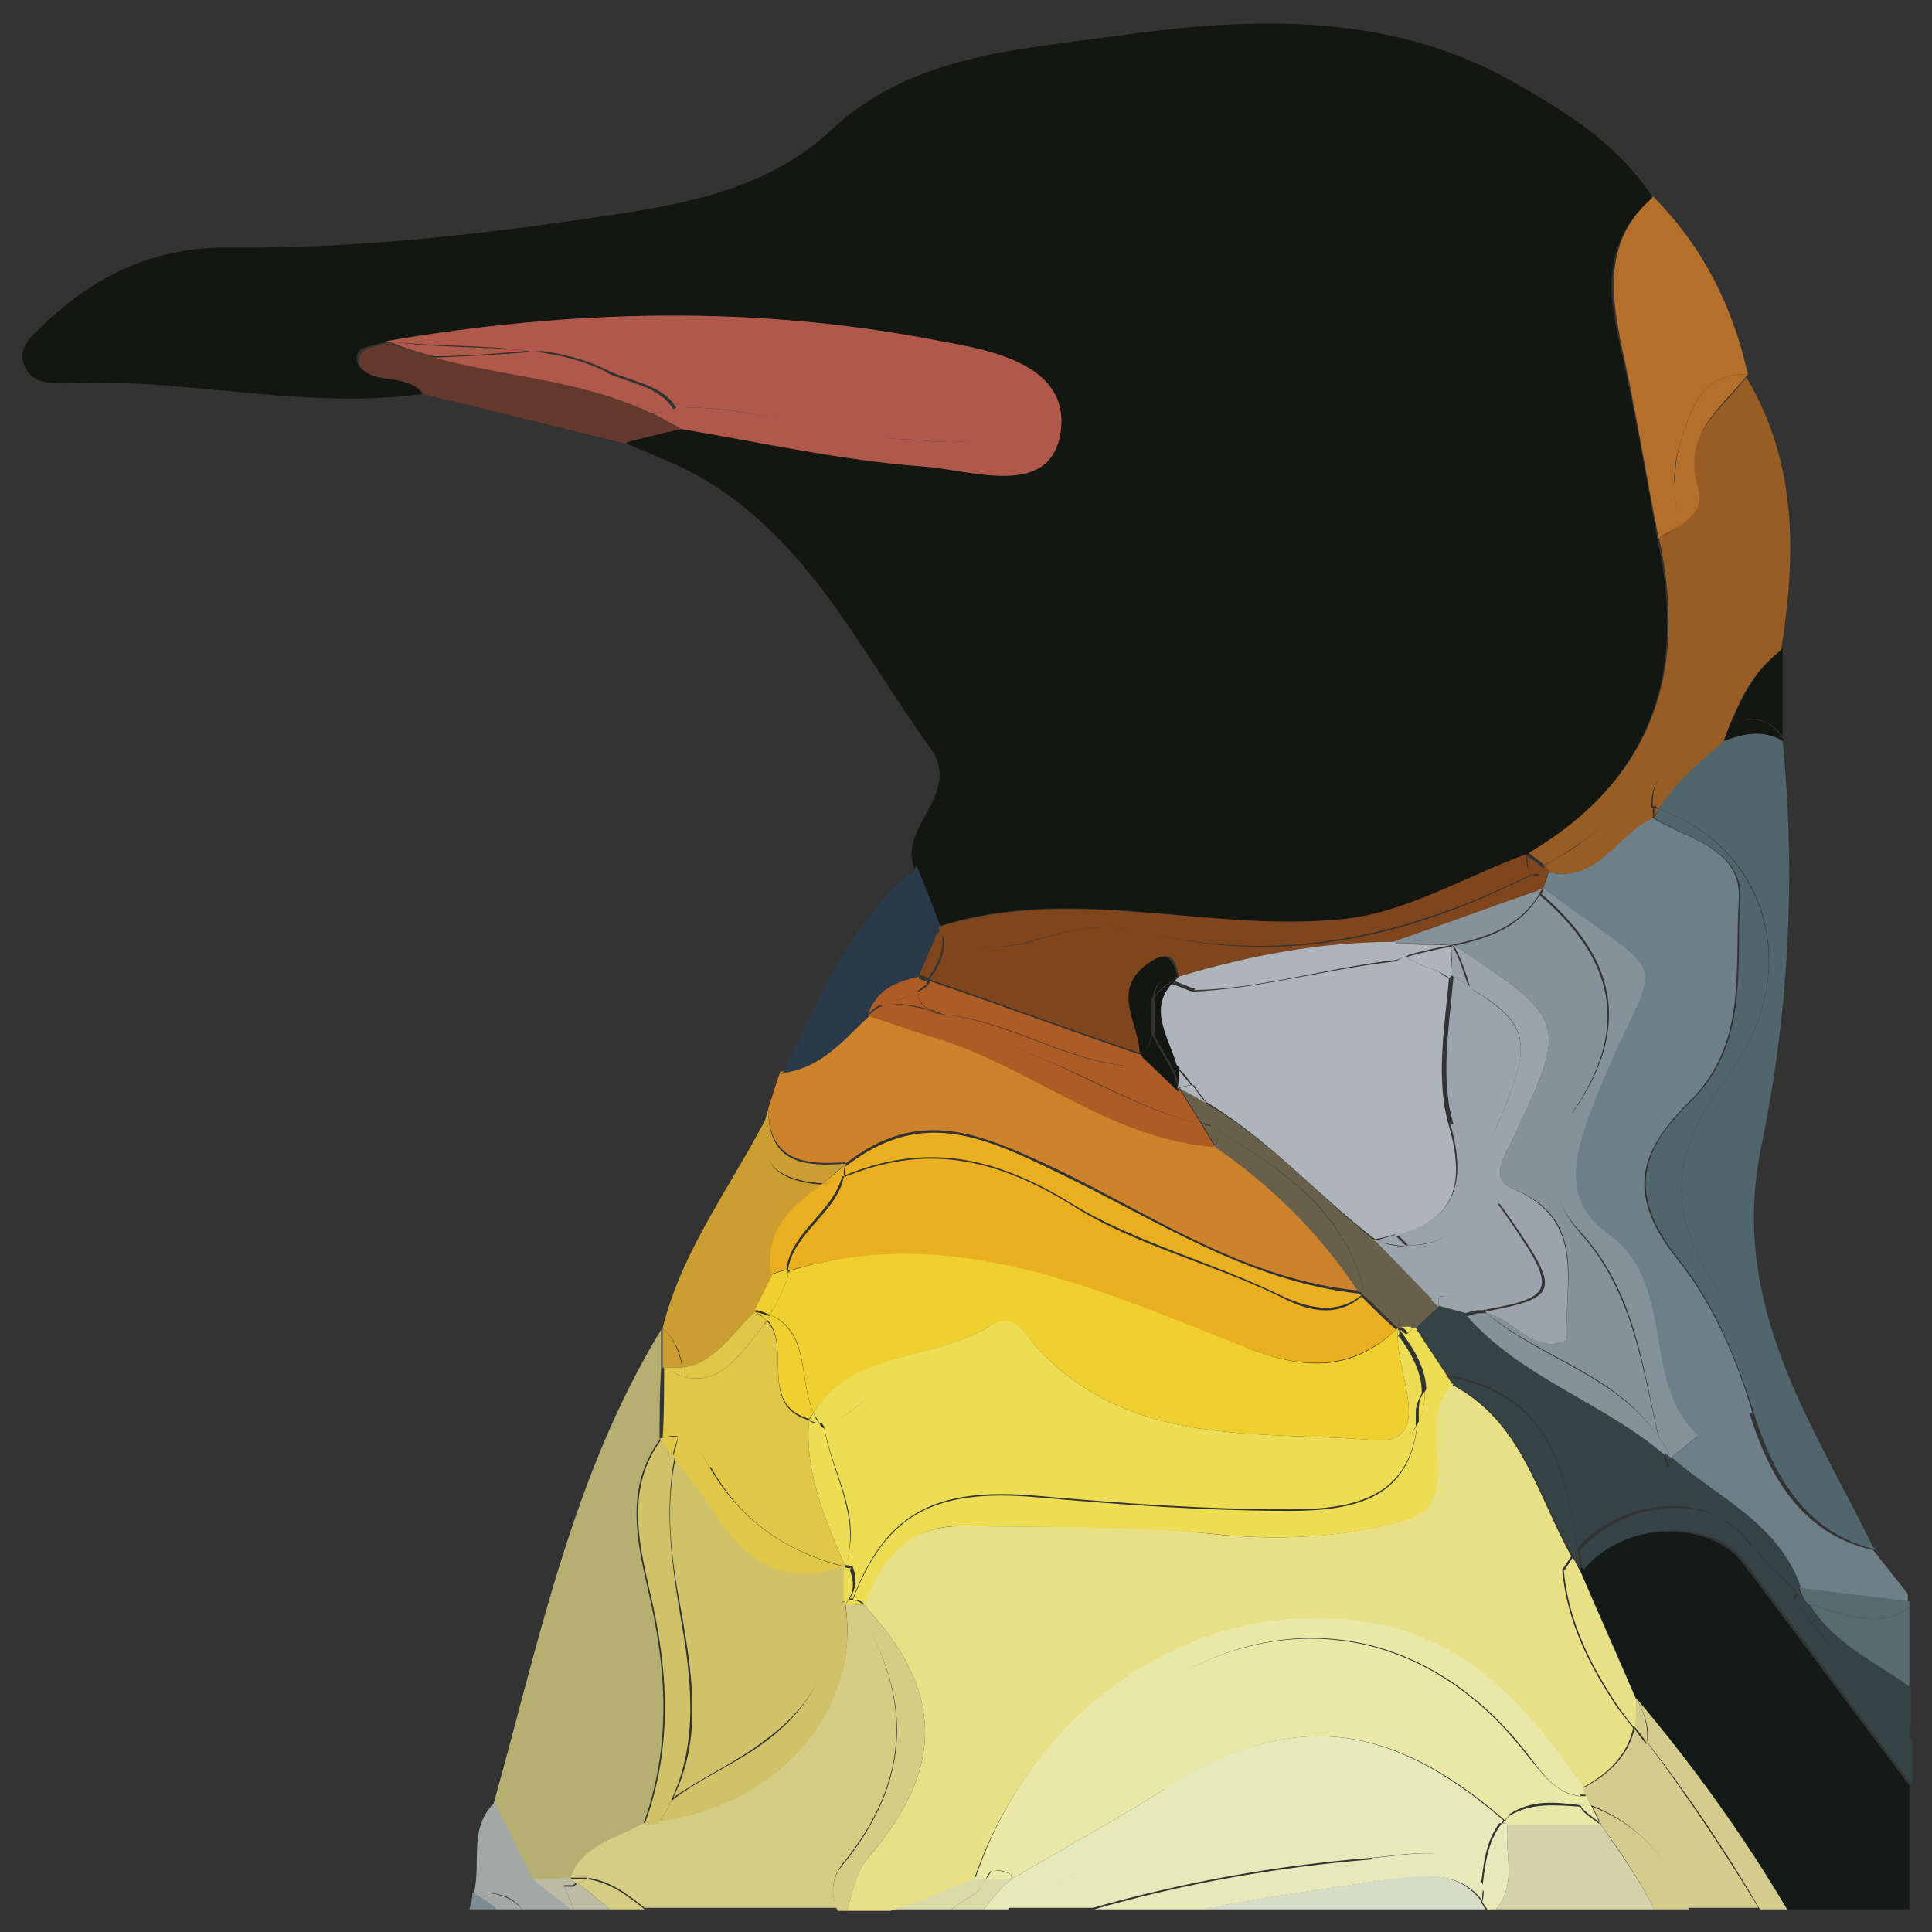 <?xml version="1.0" encoding="UTF-8"?>
<svg id="Laag_1" data-name="Laag 1" xmlns="http://www.w3.org/2000/svg" version="1.1" viewBox="0 0 128 128">
  <rect x="0" y="0" width="128" height="128" fill="#333333" stroke="none"/>
  <defs>
    <style>
      .cls-1 {
        fill: #d5cd83;
      }

      .cls-1, .cls-2, .cls-3, .cls-4, .cls-5, .cls-6, .cls-7, .cls-8, .cls-9, .cls-10, .cls-11, .cls-12, .cls-13, .cls-14, .cls-15, .cls-16, .cls-17, .cls-18, .cls-19, .cls-20, .cls-21, .cls-22, .cls-23, .cls-24, .cls-25, .cls-26, .cls-27, .cls-28, .cls-29, .cls-30, .cls-31, .cls-32, .cls-33, .cls-34, .cls-35, .cls-36, .cls-37 {
        stroke-width: 0px;
      }

      .cls-2 {
        fill: #e8e087;
      }

      .cls-3 {
        fill: #6f7f87;
      }

      .cls-4 {
        fill: #d4d2aa;
      }

      .cls-5 {
        fill: #293a4a;
      }

      .cls-6 {
        fill: #adb4bb;
      }

      .cls-7 {
        fill: #bbbca3;
      }

      .cls-8 {
        fill: #e9af21;
      }

      .cls-9 {
        fill: #576b71;
      }

      .cls-10 {
        fill: #e6e9ba;
      }

      .cls-11 {
        fill: #7f451d;
      }

      .cls-12 {
        fill: #985d25;
      }

      .cls-13 {
        fill: #d0c268;
      }

      .cls-14 {
        fill: #d4cc8c;
      }

      .cls-15 {
        fill: #d9daaa;
      }

      .cls-16 {
        fill: #e0c747;
      }

      .cls-17 {
        fill: #efd02e;
      }

      .cls-18 {
        fill: #eddd55;
      }

      .cls-19 {
        fill: #b5af71;
      }

      .cls-20 {
        fill: #51656d;
      }

      .cls-21 {
        fill: #9ba4ad;
      }

      .cls-22 {
        fill: #141a17;
      }

      .cls-23 {
        fill: #354345;
      }

      .cls-24 {
        fill: #cd822c;
      }

      .cls-25 {
        fill: #b46f2a;
      }

      .cls-26 {
        fill: #69604b;
      }

      .cls-27 {
        fill: #141611;
      }

      .cls-28 {
        fill: #ae5c26;
      }

      .cls-29 {
        fill: #cb9e31;
      }

      .cls-30 {
        fill: #a1a8a5;
      }

      .cls-31 {
        fill: #b0594b;
      }

      .cls-32 {
        fill: #7d8c93;
      }

      .cls-33 {
        fill: #fff;
      }

      .cls-34 {
        fill: #86929a;
      }

      .cls-35 {
        fill: #d6dcc8;
      }

      .cls-36 {
        fill: #eae8a7;
      }

      .cls-37 {
        fill: #63392d;
      }
    </style>
  </defs>
  <path class="cls-33" d="M92.7,88s0,0,0,0c0,0,0,0,0,0,0,0,0,0,0,0Z"/>
  <polygon class="cls-33" points="67 124.5 67 124.5 67 124.5 67 124.5"/>
  <path class="cls-33" d="M56,103.8s0,0,0,0c0,0,0,0,0,0,0,0,0,0,0,0,0,0,0,0,0,0,0,0,0,0,0,0Z"/>
  <path class="cls-27" d="M89,60.9c4.2-.4,8.2-2.8,12.2-4.3,0,0,0,0,0,0,8.1-4.8,10.6-11.9,8.6-20.9,0,0,0,0,0,0-.8-4.5-1.6-9-2.6-13.4-.8-3.5-.7-6.7,2.3-9.2h0s0,0,0,0c-2.1-3.3-5.3-5.4-8.6-7.3-8.5-5.1-17.9-4.7-27.1-3.4-6.5.9-13.4,1.3-18.6,6.1-3.7,3.5-8.3,4.7-13.1,5.5-9,1.4-18,2.5-27.1,2.4-4.8,0-8.6,1.8-12,5-.8.8-2,1.6-1.3,3,.5,1,1.6,1,2.7,1,7.9-.4,15.7,1.8,23.6.7h0c-.8-1.1-2-1-3.1-1.2-.8-.2-1.5-.7-1.2-1.5.2-.5,1.3-.5,1.9-.8,0,0,0,0,0,0,0,0,0,0,0,0,12.2-2.1,24.5-2.4,36.7,0,3.4.7,8.9,1.6,7.9,6.4-.9,4-6,2.1-9.1,1.9-5.4-.4-10.7-1.6-16.1-2.5-1.2.3-2.4.6-3.7.9,1.1.5,2.2.9,3.3,1.4,8.4,3.8,12,11.9,17,18.8,2.2,3-1.9,5.1-1.1,7.8,0,0,0,0,0,0,.5,1.4,1,2.7,1.6,4.1,8.9-2.9,17.8.4,26.7-.5Z"/>
  <path class="cls-22" d="M104.7,104c1.2,2.8,2.5,5.7,3.7,8.5,0,0,0,0,0,0,3.7,4.5,7.1,9.1,10,14h8.1v-8.2c-3.7-4.9-7.3-9.8-11-14.7-2.3-3-8-2.8-10.8.4Z"/>
  <path class="cls-32" d="M31.3,125.4s0,0,0,0h0c0,.4-.1.7-.2,1.1h1.8c-.4-.4-.9-.8-1.6-1.1Z"/>
  <path class="cls-30" d="M35.4,124.6s0,0,0,0h0s0,0,0,0h0c-.9-1.7-1.7-3.5-2.6-5.2,0,0,0,0,0,0,0,0,0,0,0,0-1.8,1.7-.9,4-1.4,6,1.7-.1,2.6.3,3.2,1.1h3.3c-.6-.6-1.7-1.3-2.4-1.9Z"/>
  <path class="cls-30" d="M31.3,125.4s0,0,0,0c.6.3,1.2.7,1.6,1.1h1.7c-.6-.7-1.6-1.2-3.2-1.1Z"/>
  <path class="cls-3" d="M116.1,93.6c-1.1-3.8-2.8-7.5-5-10.2-3.5-4.4-2.4-7.2.8-10.4,3.9-3.8,3-8.8,3.3-13.4.2-3.4-3.4-4-5.7-5.4,0,0,0,0,0,0-2.4,1-3.6,4.3-6.9,3.6,0,0,0,0,0,0-.1.4-.3.8-.4,1.2,0,0,0,0,0,0,0,0,0,0,0,0,9.4,7,7.4,3.4,3.1,14.7-1.2,3.1-1.9,6,1.1,8.1,4.8,3.4,2.2,9.8,6,13.4-.6.5-1.2,1-1.8,1.5,3.1,2.6,7,4.3,8.5,8.5,0,0,0,0,0,0,2.4.3,4.8.6,7.3.9v-.5c-.8-1-1.5-1.9-2.3-2.9-4.9-1.1-7-5.2-8.2-9.1Z"/>
  <path class="cls-20" d="M114.2,49.1c-1.6,1.3-3.3,2.6-4.3,4.5,7.2,2.5,9.8,10.8,4.5,17.8-4.1,5.4-3.8,9.4-.3,14.5,3.7,5.4,4.1,12.7,10.1,16.8-4.1-8.4-9.7-16.2-7.5-26.8,1.8-8.7,2.3-17.8,1.4-26.8h0c-1.3-.8-2.6-.5-4,0Z"/>
  <path class="cls-20" d="M114.1,85.9c-3.5-5.1-3.8-9.1.3-14.5,5.3-7,2.6-15.3-4.5-17.8-.1.2-.2.4-.3.6,0,0,0,0,0,0,0,0,0,0,0,0,2.3,1.4,5.9,2.1,5.7,5.4-.3,4.6.6,9.6-3.3,13.4-3.2,3.1-4.3,6-.8,10.4,2.2,2.7,3.8,6.4,5,10.2,1.2,3.9,3.3,8,8.2,9.1-6-4-6.4-11.4-10.1-16.8Z"/>
  <path class="cls-19" d="M36.7,123.6c.1.3.3.6.4.9.2,0,.5,0,.7,0,.8-2.2,3.1-2.6,4.8-3.6,1.9-5.2,1.6-10.3.3-15.7-.7-3.1-1.5-6.7.8-9.8,0,0,0,0,0,0,0,0,0,0,0,0,0-1.6,0-3.2.1-4.7,0,0,0,0,0,0,0-.9,0-1.8,0-2.6,0,0,0,0,0,0h0c-5.9,9.7-8.1,20.7-11.1,31.4,2.2.6,2.7,2.7,4,4.2Z"/>
  <polygon class="cls-19" points="35.4 124.6 35.4 124.6 35.4 124.6 35.4 124.6"/>
  <path class="cls-19" d="M35.4,124.6c.6,0,1.2,0,1.8,0-.1-.3-.3-.6-.4-.9-1.3-1.5-1.8-3.6-4-4.2,0,0,0,0,0,0,.9,1.7,1.7,3.5,2.6,5.2Z"/>
  <path class="cls-24" d="M56,77.1h0c4.9-3.8,8.8-2.1,14.1.4,6.4,3.1,12.5,7.3,19.9,8h0c-2.5-3.8-5.7-7.1-9.5-9.6-7.1-.5-12.5-5.5-19.1-7.4-1.3-.4-2.6-.8-3.9-1.3-1.8,1.6-3.3,3.5-5.8,3.8-.3.8-.5,1.6-.8,2.4,0,3.5,2.4,3.8,5.1,3.6Z"/>
  <path class="cls-9" d="M119.8,106.3c1.5,2.6,4.3,3.8,6.7,5.5v-5.3c-2.2,1.6-4.5.3-6.7-.2Z"/>
  <path class="cls-9" d="M126.5,106.5v-.4c-2.4-.3-4.8-.6-7.3-.9.2.4.3.8.6,1.1,2.2.5,4.5,1.8,6.7.2Z"/>
  <path class="cls-12" d="M112.5,32.3c.3,1.1-.4,1.9-1.3,2.6,0,.4,0,.7,0,1.1,2.1,8.4-.2,15-6.5,19.9,1.5-1,2.9-2,4.7-2.3-.1-2.8,2.3-3.8,4.2-5.2.3-.2.7-.3,1-.4.8-1.9,1.7-3.7,3.4-4.9,0,0,0,0,0,0,1-6.3,1.1-12.4-2.3-18.1-1.7,2.2-4.4,3.9-3.3,7.5Z"/>
  <path class="cls-12" d="M104.8,55.8c6.3-4.8,8.6-11.4,6.5-19.9,0-.4,0-.7,0-1.1-.4.3-.9.6-1.4.8,2,9-.5,16.1-8.6,20.9.3.3.7.5,1,.8.9-.4,1.7-1,2.6-1.6Z"/>
  <path class="cls-12" d="M109.5,53.5c-1.8.3-3.3,1.3-4.7,2.3-.8.6-1.6,1.1-2.5,1.7.1,0,.2.2.3.3,0,0,0,0,0,0,0,0,0,0,0,0,3.3.7,4.5-2.5,6.9-3.6,0-.2,0-.4,0-.7Z"/>
  <path class="cls-12" d="M102.3,57.5c.9-.5,1.7-1.1,2.5-1.7-.8.6-1.7,1.1-2.6,1.6,0,0,0,0,.1,0Z"/>
  <path class="cls-12" d="M109.9,53.6c1.1-1.8,2.7-3.1,4.3-4.5.2-.4.3-.8.5-1.3-.3.1-.7.2-1,.4-1.9,1.4-4.3,2.4-4.2,5.2,0,0,0,0,0,0,.1,0,.2,0,.3.1Z"/>
  <path class="cls-12" d="M109.9,53.6c0,0-.2,0-.3-.1,0,0,0,0,0,0,0,.2,0,.4,0,.7,0,0,0,0,0,0,0-.2.2-.4.3-.6Z"/>
  <path class="cls-25" d="M110.9,32.4c0-1,.1-2.1.4-3,.7-2.1,1.3-4.7,4.5-4.6-1-4.5-3-8.5-6.3-11.8-1.8,6.6.4,12.9,1.4,19.4Z"/>
  <path class="cls-25" d="M107.3,22.3c1,4.4,1.7,8.9,2.6,13.4,0,0,0,0,0,0h0c.8-1,1-2.1,1.1-3.3-1-6.4-3.2-12.7-1.4-19.4h0c-3,2.5-3,5.7-2.3,9.2Z"/>
  <path class="cls-25" d="M111.3,29.4c-.3,1-.3,2-.4,3,.1.8.2,1.6.3,2.5.9-.6,1.7-1.4,1.3-2.6-1.1-3.6,1.6-5.3,3.3-7.5-3.2-.1-3.8,2.5-4.5,4.6Z"/>
  <path class="cls-25" d="M110.9,32.4c-.1,1.2-.3,2.3-1.1,3.3h0c.4-.3.9-.5,1.4-.8,0-.8-.2-1.6-.3-2.5Z"/>
  <path class="cls-29" d="M45.2,90.6c2.2-.3,3.3-2.3,4.8-3.7,0,0,0,0,0,0,0,0,0,0,0,0,.4-.8.8-1.6,1.2-2.4-.6-3.1,1.4-4.5,3.4-6-3.1-.2-4.7-1.4-3.6-4.9-2.4,4.8-5.8,9.1-7.1,14.4.8.7,1.2,1.6,1.3,2.6,0,0,0,0,0,0Z"/>
  <path class="cls-29" d="M43.9,90.6c.5,0,.9,0,1.3,0,0,0,0,0,0,0-.2-1-.5-1.9-1.3-2.6,0,0,0,0,0,0,0,.9,0,1.8,0,2.6Z"/>
  <path class="cls-29" d="M54.5,78.4c.5-.4,1-.8,1.5-1.3-2.7.2-5.1,0-5.1-3.6-1.1,3.4.5,4.7,3.6,4.9Z"/>
  <path class="cls-5" d="M57.4,66.6c.1,0,.3,0,.4,0,.6-1.2,1.8-1.6,3.1-1.9.4-.9.8-1.9,1.2-2.8,0,0,0,0,0,0-1.4-1.2-1.9-2.6-1.3-4.4h0c-4.6,3.5-6.5,8.8-9,13.7,2-1.3,3.2-3.7,5.7-4.5Z"/>
  <path class="cls-5" d="M62.1,61.8s0,0,0,0c0-.1.1-.3.2-.4h0c-.5-1.4-1-2.7-1.6-4.1-.6,1.8,0,3.2,1.3,4.4Z"/>
  <path class="cls-5" d="M57.6,67.3c0-.3.2-.5.3-.7-.1,0-.3,0-.4,0-2.4.8-3.6,3.2-5.7,4.5,2.6-.3,4.1-2.2,5.8-3.8h0Z"/>
  <path class="cls-37" d="M43.3,27.4c-4.5-2.2-9.6-2.5-14.4-3.7-.2,0-.4,0-.7,0-1.7.7.8,1.7-.2,2.4h0c4.5,1.1,9,2.2,13.5,3.3h0s0,0,0,0c.3-1.2,1-1.7,1.8-1.9Z"/>
  <path class="cls-37" d="M28.2,23.7c.2,0,.4,0,.7,0-1.1-.3-2.1-.6-3.1-1,0,0,0,0,0,0-.7.2-1.7.3-1.9.8-.4.8.3,1.3,1.2,1.5,1.1.2,2.3.2,3.1,1.2h0c1-.7-1.5-1.8.2-2.4Z"/>
  <path class="cls-37" d="M43.3,27.4c-.8.2-1.5.7-1.8,1.9,0,0,0,0,0,0,1.2-.3,2.4-.6,3.7-.9-.6-.4-1.2-.7-1.9-1Z"/>
  <path class="cls-27" d="M118.1,49.1c0-2.1,0-4.1,0-6.2,0,0,0,0,0,0-.8,1.6-1.4,3.3-2.4,4.7.9,0,1.8.2,2.5,1.4Z"/>
  <path class="cls-27" d="M115.7,47.6c-.4.5-.9,1.1-1.5,1.5,1.3-.5,2.6-.8,4,0h0c-.7-1.2-1.5-1.5-2.5-1.4Z"/>
  <path class="cls-27" d="M114.7,47.9c.3-.1.7-.2,1-.2,1.1-1.4,1.7-3.1,2.4-4.7-1.7,1.3-2.7,3.1-3.4,4.9Z"/>
  <path class="cls-27" d="M115.7,47.6c-.3,0-.7.1-1,.2-.2.4-.3.8-.5,1.3.6-.4,1.1-.9,1.5-1.5Z"/>
  <path class="cls-31" d="M44.7,27.1c.3,0,.5,0,.8-.1,4.9,0,9.5,1.9,14.4,2.1,2.5.1,5.2.9,8.8-1.8-11.2-5.7-22.3-4.8-33.2-4.1,1.7.2,3.3.6,4.9,1.4,1.5.7,3.5.9,4.4,2.4Z"/>
  <path class="cls-31" d="M68.6,27.3c-3.6,2.7-6.3,1.9-8.8,1.8-4.8-.3-9.5-2.1-14.4-2.1-.2,0-.5,0-.8.1.2.4.4.8.4,1.3,5.4.9,10.7,2.1,16.1,2.5,3.1.2,8.2,2.1,9.1-1.9,1-4.8-4.5-5.8-7.9-6.4-12.2-2.4-24.4-2.1-36.7,0,0,0,0,0,0,0,3.2.4,6.5.2,9.7.7,10.9-.8,22-1.6,33.2,4.1Z"/>
  <path class="cls-31" d="M40.3,24.7c-1.6-.8-3.2-1.2-4.9-1.4-2.2.2-4.4.3-6.6.4,4.8,1.3,9.9,1.5,14.4,3.7.4-.1.9-.2,1.4-.3-.9-1.5-2.9-1.7-4.4-2.4Z"/>
  <path class="cls-31" d="M43.3,27.4c.6.3,1.2.7,1.9,1,0-.5-.2-1-.4-1.3-.5,0-1,.1-1.4.3Z"/>
  <path class="cls-31" d="M35.4,23.3c-3.2-.4-6.5-.2-9.7-.7,1,.4,2.1.8,3.1,1,2.2,0,4.4-.2,6.6-.4Z"/>
  <path class="cls-11" d="M101.6,57.9c-8.2,4.2-16.7,6.2-25.9,3.8-2.5-.6-4.8-.1-7.1.6-2,.6-4.1.7-6.1-.3.2,1.1-.3,2-.9,2.9,4.7,1.6,9.3,3.3,14,4.9,0-2-2-4.1.6-6,1.4-1,1.7-.2,1.9.9,4.7-1.4,9.4-2.3,14.3-2.3,3.2-1.1,6.4-2.3,9.6-3.4,0-.3,0-.7,0-1-.2,0-.3,0-.4,0Z"/>
  <path class="cls-11" d="M62.4,62c2,1,4.1.9,6.1.3,2.4-.7,4.7-1.2,7.1-.6,9.2,2.3,17.7.3,25.9-3.8-.3-.2-.4-.7-.4-1.3,0,0,0,0,0,0,0,0,0,0,0,0-4.1,1.5-8,3.9-12.2,4.3-8.8.9-17.8-2.3-26.7.5,0,0,0,0,0,0,0,.2.1.4.1.6Z"/>
  <path class="cls-11" d="M101.9,59c.1,0,.2,0,.3-.1,0,0,0,0,0,0,.1-.4.3-.8.4-1.2-.3.2-.5.2-.7.3,0,.3,0,.7,0,1Z"/>
  <path class="cls-11" d="M101.6,57.9c.1,0,.2,0,.4,0,0-.1,0-.2,0-.3,0,0-.1,0-.2.1,0,0-.2,0-.3.1Z"/>
  <path class="cls-11" d="M101.6,57.9c0,0,.2,0,.3-.1,0,0,.1,0,.2-.1,0,0,0-.1,0-.2,0,0,0,0,.1,0-.3-.3-.7-.5-1-.8,0,0,0,0,0,0,0,.6,0,1.1.4,1.3Z"/>
  <path class="cls-11" d="M102.3,57.5c0,0-.2.1-.3.2,0,.1,0,.2,0,.3.2,0,.4-.1.7-.3,0,0,0,0,0,0-.1,0-.2-.2-.3-.3Z"/>
  <path class="cls-11" d="M102.1,57.5c0,0,0,.1,0,.2.1,0,.2-.1.3-.2,0,0,0,0-.1,0,0,0,0,0-.1,0Z"/>
  <path class="cls-11" d="M62.4,62c-.1,0-.2,0-.3-.2-.4.9-.8,1.9-1.2,2.8.2,0,.4.1.6.2.6-.9,1.1-1.8.9-2.9Z"/>
  <path class="cls-11" d="M62.3,61.5s0,0,0,0h0c0,.1-.1.3-.2.4.1,0,.2.1.3.2,0-.2,0-.4-.1-.6Z"/>
  <path class="cls-2" d="M95.8,92.1c-2,2.6,1.1,7.5-2.7,8.6-4.1,1.2-8.6,1.4-13.1.9-5.3-.6-10.8-.4-16.2-.5-3.6,0-5.5,2-6.6,5.2,0,0,0,0,0,0,5.4,5.7,5.4,10.9.3,16.8-.8.9-1,2.2-1.4,3.5h2.9c1.9-.5,3.7-1.3,5.5-2h0c4-11.7,14.9-18.8,26.1-17,6.6,1.1,10.6,5.7,14.1,10.9,0,0,0,0,0,0,1.8-.9,3.1-2.2,3.5-4-.3-.4-.6-.8-1-1.3-1.9-2.8-3.4-5.8-3.7-9.2.2-.3.4-.6.6-.9-2.3-4.1-3.3-9-8-11.4,0,0,0,0,0,0-.1.1-.3.3-.4.4Z"/>
  <path class="cls-2" d="M103.6,104c.3,3.4,1.8,6.4,3.7,9.2.3.4.6.8,1,1.3.1-.6.2-1.2.1-1.9,0,0,0,0,0,0,0,0,0,0,0,0-1.2-2.8-2.5-5.7-3.7-8.5-.2-.3-.3-.6-.5-.9-.2.3-.4.6-.6.9Z"/>
  <path class="cls-4" d="M106,120.8h0c-2,0-4.1,0-6.1,0h0s0,0,0,0c-.3,1.9.7,4-.8,5.7h10.5c-1-2-2.3-3.8-3.6-5.7,0,0,0,0,0,0Z"/>
  <path class="cls-14" d="M105.3,119c0,0-.1,0-.2,0,.1.2.2.4.3.6,0,0,0,0,0,0,3.4,1.3,5.3,3.9,6.4,6.8h4.7c-2.3-3.8-4.7-7.4-7.4-11-.3,1.6-1.9,2.7-3.8,3.5Z"/>
  <path class="cls-14" d="M109.2,115.5c2.7,3.5,5.2,7.2,7.4,11h1.8c-2.9-4.9-6.2-9.5-10-14,.7,1.2.9,2.2.7,3Z"/>
  <path class="cls-14" d="M104.8,118.4s0,0,0,0h0c.1.2.2.4.3.7,0,0,.1,0,.2,0,2-.8,3.6-1.9,3.8-3.5-.3-.4-.6-.7-.8-1.1-.4,1.8-1.7,3.1-3.5,4Z"/>
  <path class="cls-14" d="M108.3,114.4c.3.4.6.7.8,1.1.1-.8,0-1.8-.7-3,0,0,0,0,0,0,0,.7,0,1.3-.1,1.9Z"/>
  <path class="cls-14" d="M106,120.8c1.3,1.8,2.6,3.7,3.6,5.7h2.3c-1.1-2.9-3-5.5-6.4-6.8,0,0,0,0,0,0,.2.4.4.8.6,1.2,0,0,0,0,0,0Z"/>
  <path class="cls-23" d="M110.2,96.2c-4.1-3.4-9.4-5.1-13.1-9.2.3,0,.6-.1.9-.2-.3,0-.6,0-.9.2-.6-.2-1.2-.3-1.8-.5h0c-.5.5-1,1-1.5,1.4.7,1.1,1.4,2.1,2.1,3.2,6.7,1.2,7.9,6.2,8.6,11.5,2.3-2.7,6.5-3.6,9.4-2.1-1.2-1.1-2.4-2.2-3.5-3.4,0-.3-.2-.6-.3-1Z"/>
  <path class="cls-23" d="M121.2,108.9c1.8,2.1,3.6,4.2,5.3,6.3v-1c-1.7-1.9-3.5-3.6-5.3-5.3Z"/>
  <path class="cls-23" d="M116.3,102.8c.8,1.1,1.7,2.2,2.5,3.3,0-.2.1-.4.2-.6-.9-.9-1.8-1.9-2.7-2.7Z"/>
  <path class="cls-23" d="M121.2,108.9c-.7-.7-1.5-1.4-2.2-2.1-.2-.2-.2-.4-.1-.7-.9-1.1-1.7-2.2-2.5-3.3-.8-.7-1.6-1.5-2.3-2.2-2.9-1.5-7.1-.5-9.4,2.1,0,.4.1.9.2,1.3,2.8-3.3,8.6-3.5,10.8-.4,3.7,4.9,7.3,9.8,11,14.7v-3c-1.7-2.1-3.5-4.2-5.3-6.3Z"/>
  <path class="cls-23" d="M110.5,97.2c1.1,1.2,2.3,2.3,3.5,3.4.8.4,1.5,1,2,1.7.1.2.2.3.4.5.9.9,1.8,1.8,2.7,2.7,0-.1.1-.2.2-.4,0,0,0,0,0,0,0,0,0,0,0,0-1.5-4.2-5.5-5.9-8.5-8.5-.2-.2-.4-.3-.5-.4,0,.3.2.6.3,1Z"/>
  <path class="cls-23" d="M114,100.6c.8.7,1.6,1.5,2.3,2.2-.1-.2-.2-.3-.4-.5-.5-.8-1.2-1.3-2-1.7Z"/>
  <path class="cls-23" d="M119.8,106.3s0,0,0,0c-.2-.3-.5-.5-.7-.8,0,.2-.2.4-.2.6.8,1,1.6,1.9,2.4,2.9,1.8,1.7,3.6,3.5,5.3,5.3v-2.5c-2.4-1.7-5.2-3-6.7-5.5Z"/>
  <path class="cls-23" d="M119,106.8c.7.7,1.5,1.4,2.2,2.1-.8-.9-1.6-1.9-2.4-2.9,0,.3,0,.6.1.7Z"/>
  <path class="cls-23" d="M119,105.5c.2.3.5.5.7.8,0,0,0,0,0,0-.2-.4-.4-.7-.6-1.1,0,0,0,0,0,0,0,.1-.1.2-.2.4Z"/>
  <path class="cls-23" d="M95.9,91.2c.1.2.2.3.3.5,4.7,2.4,5.7,7.4,8,11.4.1-.1.2-.3.3-.4-.7-5.3-1.9-10.3-8.6-11.5Z"/>
  <path class="cls-23" d="M104.7,104c0-.4-.1-.9-.2-1.3-.1.1-.2.3-.3.4.2.3.3.6.5.9Z"/>
  <path class="cls-7" d="M38.3,124.8c-.1,0-.2.1-.3.2-.2,0-.4,0-.6,0,.2.5.4,1,.6,1.5h2.4c-.7-.6-1.4-1.2-2.1-1.7Z"/>
  <polygon class="cls-7" points="35.4 124.6 35.4 124.6 35.4 124.6 35.4 124.6"/>
  <path class="cls-7" d="M37.4,125c-.7,0-1.4,0-2-.4.7.6,1.8,1.3,2.4,1.9h.2c-.2-.5-.4-1-.6-1.5Z"/>
  <path class="cls-7" d="M38.3,124.8c-.2-.1-.3-.2-.5-.4,0,0,0,0,0,0-.2,0-.5,0-.7,0,0,.2.2.4.2.5.2,0,.4,0,.6,0,.1,0,.2-.1.3-.2Z"/>
  <path class="cls-7" d="M35.4,124.6s0,0,0,0c0,0,0,0,0,0,.6.4,1.3.5,2,.4,0-.2-.2-.4-.2-.5-.6,0-1.2,0-1.8,0Z"/>
  <path class="cls-34" d="M96.3,62.6c7.6,5,7.6,5.1,3.9,12.9-.5,1-1.5,2.6-.1,3.2,5.2,2,3.5,6.3,3.7,10.1-2.2,1-3.5-1.4-5.3-1.8,3.6,3,8.8,4.1,11.4,8.3-1.1-4.7-1.7-9.7-5.2-13.6-2.1-2.3-2.3-5.4-.6-7.9,4-5.7,2.8-10.3-2.1-14.5-1.4,2.3-3.6,2.9-5.8,3.4Z"/>
  <path class="cls-34" d="M104.1,73.7c-1.8,2.5-1.6,5.6.6,7.9,3.6,3.9,4.1,8.9,5.2,13.6.3.4.6.9.8,1.4.6-.5,1.2-1,1.8-1.5-3.9-3.6-1.3-10-6-13.4-3-2.1-2.2-5.1-1.1-8.1,4.3-11.3,6.3-7.7-3.1-14.7,0,0,0,0,0,0,0,.1-.1.2-.2.3,4.9,4.2,6.1,8.8,2.1,14.5Z"/>
  <path class="cls-34" d="M92.3,62.5c1.3,0,2.6,0,3.9.1,0,0,0,0,0,0,0,0,0,0,0,0,0,0,0,0,0,0,2.2-.5,4.4-1.1,5.8-3.4,0,0,0,0-.1-.1,0,0,0,0,0-.1-3.2,1.1-6.4,2.3-9.6,3.4h0Z"/>
  <path class="cls-34" d="M101.9,59.1s0,0,.1.1c0-.1.1-.2.2-.3-.1,0-.2,0-.3.1,0,0,0,0,0,.1Z"/>
  <path class="cls-34" d="M98.5,87c-.1,0-.3,0-.4,0-.3,0-.6.1-.9.2,3.6,4.1,9,5.7,13.1,9.2,0-.3-.2-.7-.3-1-2.7-4.2-7.8-5.3-11.4-8.3Z"/>
  <path class="cls-34" d="M110.2,96.2c.2.1.4.3.5.4-.2-.5-.5-1-.8-1.4,0,.3.2.7.3,1Z"/>
  <path class="cls-1" d="M55.5,126.5c-.5-1-.4-2.1.3-3,4.7-5.7,4.6-11.4.8-17.3-.2,0-.4,0-.6,0,0,0,0,0,0,0,1.1,7-4.4,13.3-12.4,14.4-1.3,1.7-2.9,2.9-4.7,3.8,1.5.2,2.7,1.1,3.8,2h12.8Z"/>
  <path class="cls-1" d="M38.9,124.5c1.8-.9,3.4-2.1,4.7-3.8-.3,0-.6,0-1,.1h0c-1.7,1-4,1.4-4.8,3.6,0,0,0,0,0,0,.4,0,.7,0,1.1,0Z"/>
  <path class="cls-1" d="M56.6,106.3c3.9,5.9,3.9,11.6-.8,17.3-.7.8-.8,1.9-.3,3h.6c.4-1.2.6-2.6,1.4-3.5,5.1-5.9,5.1-11.1-.3-16.8,0,0,0,0,0,0h0c-.2,0-.4,0-.6,0Z"/>
  <path class="cls-1" d="M38.9,124.5c-.2.1-.4.2-.6.3.7.5,1.4,1.1,2.1,1.7h2.3c-1.1-.9-2.3-1.8-3.8-2Z"/>
  <path class="cls-1" d="M38.3,124.8c.2-.1.4-.2.6-.3-.3,0-.7,0-1.1,0,0,0,0,0,0,0,0,0,0,0,0,0,.2.1.3.2.5.4Z"/>
  <path class="cls-13" d="M55.7,106.2c0,0,.2-.1.3-.2,0-.8,0-1.5,0-2.3,0,0,0,0,0,0-3.7,1.3-6.3-.2-8.3-3.3-.9-1.4-1.9-2.7-2.9-4-.8,3.6-.3,7.1.4,10.7.7,4.1,1.3,8.2-.6,12,2-1.4,4.3-2.4,6.2-3.9,3.5-2.6,4.4-5.5,5-9.1Z"/>
  <path class="cls-13" d="M44.5,119.2c1.8-3.9,1.3-8,.6-12-.6-3.6-1.1-7.1-.4-10.7-.3-.4-.6-.8-.9-1.1,0,0,0,0,0,0-2.3,3.1-1.5,6.7-.8,9.8,1.3,5.4,1.6,10.5-.3,15.7h0c.6-.6,1.2-1.1,1.8-1.6Z"/>
  <path class="cls-13" d="M56,106.3s0,0,0,0h0c0,0,0-.1,0-.2,0,0-.2,0-.3.2-.7,3.6-1.5,6.5-5,9.1-2,1.5-4.3,2.4-6.2,3.9-.2.4-.4.8-.7,1.2,0,0-.1.1-.2.2,8-1.1,13.5-7.4,12.4-14.4Z"/>
  <path class="cls-13" d="M43.6,120.7c0,0,.1-.1.2-.2.3-.4.5-.8.7-1.2-.7.5-1.3,1-1.8,1.6h0c.3,0,.6,0,1-.1Z"/>
  <path class="cls-16" d="M47.1,97.2c2,3.6,5,5.6,8.9,6.6,0,0,0,0,0,0,0,0,0,0,0,0-1.3-3.1-2.7-6.2-2.4-9.7-3.4-1-1.1-4.8-2.8-6.6,0,0-.1.2-.2.3-1.5,1.8-2.8,4.1-5.4,3.4.1,1.4,0,2.7-.3,4,1.1.2,1.6,1.2,2.1,2Z"/>
  <path class="cls-16" d="M45,95.2c.3-1.3.4-2.7.3-4-.4-.1-.8-.3-1.3-.6,0,0,0,0,0,0,0,0,0,0,0,0,0,1.6,0,3.2-.1,4.7,0,0,0,0,0,0,.4-.2.8-.2,1.2-.1Z"/>
  <path class="cls-16" d="M50.6,87.8c0,0,.1-.2.2-.3-.2-.2-.5-.4-.8-.6,0,0,0,0,0,0-1.5,1.4-2.6,3.4-4.8,3.7,0,.2,0,.4,0,.6,2.6.7,3.9-1.6,5.4-3.4Z"/>
  <path class="cls-16" d="M45.2,91.2c0-.2,0-.4,0-.6-.4,0-.8,0-1.3,0,0,0,0,0,0,0,.5.3.9.4,1.3.6Z"/>
  <path class="cls-16" d="M55.9,103.8c-3.8-1-6.8-3-8.9-6.6-.5-.8-1-1.9-2.1-2,0,0,0,.1,0,.2-.1.4-.2.7-.3,1.1,1,1.3,2,2.6,2.9,4,2,3.1,4.6,4.6,8.3,3.3Z"/>
  <path class="cls-16" d="M44.9,95.4c0,0,0-.1,0-.2-.3,0-.7,0-1.2.1.3.4.6.8.9,1.1,0-.4.2-.7.3-1.1Z"/>
  <path class="cls-8" d="M82.6,89.3c3.9,1.5,7,1.5,10-1.3,0,0,0,.2,0,.2,0,0,0,0,.1,0,0,0,0,0,0,0,0,0-.1,0-.2-.1-.8-.7-1.6-1.5-2.3-2.2-1.7,1.5-3.7.9-5.4,0-4.5-2.2-9.6-3.4-13.7-6-5.3-3.3-9.9-4.1-15.2-1.9-.5,2.4-3.4,3.7-3.7,6.2,10.9-3.2,20.6,1.4,30.3,5.1Z"/>
  <path class="cls-8" d="M55.9,77.9c5.3-2.2,9.9-1.4,15.2,1.9,4.1,2.5,9.2,3.8,13.7,6,1.7.8,3.7,1.4,5.4,0,0,0-.1,0-.2-.1,0,0,0,0,0,0h0c-7.4-.8-13.6-5-19.9-8-5.3-2.6-9.2-4.2-14.1-.4h0s0,0,0,0c0,.3,0,.5-.1.8Z"/>
  <path class="cls-8" d="M55.9,77.9c-.4.1-.7.3-1.1.5,0,0-.2,0-.3,0-1.9,1.5-3.9,2.9-3.4,6,.3-.1.7-.2,1-.3.3-2.5,3.1-3.8,3.7-6.2Z"/>
  <path class="cls-8" d="M55.9,77.9c0-.3,0-.5.1-.8h0c-.4.5-1,.9-1.5,1.3,0,0,.2,0,.3,0,.4-.2.7-.3,1.1-.5Z"/>
  <path class="cls-28" d="M78,72.3h0s0,0,0,0c0,0,0,0,0,0-.8-.8-1.6-1.6-2.4-2.3-.3.3-.7.5-1.2.6-4.2-.5-7.8-3-12-3.4,0,0,0,0,0,0,2.3.8,4.5,2.1,6.8,3,3.5,1.4,6.7,3.4,10.4,4.3-.5-.8-1-1.6-1.5-2.4,0,0,0,.1,0,.2Z"/>
  <path class="cls-28" d="M60.7,65.7c-.6.4-1.3.6-1.9.8,1,0,1.9.1,2.8.4-.5-.2-.8-.6-.8-1.2Z"/>
  <path class="cls-28" d="M69.2,70.2c-2.3-.9-4.4-2.2-6.8-3-.3,0-.6-.1-.9-.3-.9-.2-1.8-.4-2.8-.4-.4.2-.8.4-1.2.8,0,0,0,0,0,0,1.3.4,2.6.9,3.9,1.3,6.6,1.8,12,6.9,19.1,7.4-.3-.5-.6-1-.9-1.5-3.7-.9-6.9-2.8-10.4-4.3Z"/>
  <path class="cls-28" d="M60.7,65.7c0-.3,0-.6.2-1-1.3.3-2.5.7-3.1,1.9.3,0,.6,0,.9,0,.6-.3,1.3-.5,1.9-.8Z"/>
  <path class="cls-28" d="M58.7,66.5c-.3,0-.6,0-.9,0-.1.2-.2.5-.3.7h0s0,0,0,0c.3-.4.8-.6,1.2-.8Z"/>
  <path class="cls-28" d="M74.5,70.6c.5-.1.9-.4,1.2-.6,0,0,0,0-.1-.1h0c-4.7-1.6-9.3-3.3-14-4.9,0,0,0,0,0,.1-.2.3-.5.5-.8.6,0,.6.4,1,.8,1.2.3,0,.6.2.9.3,0,0,0,0,0,0,4.2.4,7.8,2.9,12,3.4Z"/>
  <path class="cls-28" d="M62.4,67.2c-.3-.1-.6-.2-.9-.3.3.2.6.2.9.3Z"/>
  <path class="cls-28" d="M61.4,65.1s0,0,0-.1c-.2,0-.4-.1-.6-.2-.2.4-.2.7-.2,1,.3-.2.5-.4.8-.6Z"/>
  <path class="cls-26" d="M92.7,88s0,0,0,0c.2,0,.4,0,.7,0,0,0,0-.2,0-.3.2-.8.7-1.3,1.5-1.6-1.3-1.3-2.5-2.6-3.8-3.9-3.8-3-7-6.7-11.2-9.1.4.6.8,1.2.8,1.8,4.3,2.6,8.4,5.3,9.7,10.7,1.8-.1,2.4.8,2.3,2.5Z"/>
  <path class="cls-26" d="M80.7,74.9c0,.3,0,.7-.2,1.1,3.8,2.6,7,5.8,9.5,9.6.1,0,.2,0,.4,0-1.3-5.3-5.4-8.1-9.7-10.7Z"/>
  <path class="cls-26" d="M93.4,87.7c0,.1,0,.2,0,.3.1,0,.2,0,.4,0,.5-.5,1-1,1.5-1.4-.2-.2-.3-.3-.5-.5-.7.3-1.3.8-1.5,1.6Z"/>
  <path class="cls-26" d="M92.7,88c.1-1.6-.5-2.6-2.3-2.5,0,0,0,0,0,0,0,0-.1.1-.2.2.8.7,1.6,1.5,2.3,2.2,0,0,.1,0,.2.1Z"/>
  <path class="cls-26" d="M90.2,85.7c0,0,.1,0,.2-.2,0,0,0,0,0,0-.1,0-.2,0-.4,0,0,0,0,0,0,0,0,0,.1,0,.2.1Z"/>
  <path class="cls-26" d="M79.9,73c-.6-.3-1.2-.7-1.8-1,0,0,0,0,0,0,.5.8,1,1.6,1.5,2.4.2,0,.5.1.7.2.1,0,.3.2.4.3,0-.7-.4-1.3-.8-1.8Z"/>
  <path class="cls-26" d="M80.3,74.6c-.2,0-.5-.1-.7-.2.3.5.6,1,.9,1.5.2-.4.2-.7.2-1.1-.1,0-.3-.2-.4-.3Z"/>
  <path class="cls-17" d="M53.9,93.6c2.7-4.2,8-3.4,11.6-5.7,1.8-1.1,2.5.7,3.4,1.6,6.1,6.4,14.5,5.3,22,5.9,4.2.4,1.7-4.1,1.7-6.8-1.7,3.1-4.6,3.9-7.6,2.8-10.7-3.7-21.3-7.4-32.8-7.1,0,0,0,.2,0,.3-.3.9-.7,1.7-1.2,2.5,2.7,1.1,1.9,4.3,2.9,6.5Z"/>
  <path class="cls-17" d="M52.2,84.7c0,0,0-.2,0-.3-.3,0-.7,0-1,0-.4.8-.8,1.6-1.2,2.4,0,0,0,0,0,0,.4,0,.7.2,1,.3.5-.8.9-1.6,1.2-2.5Z"/>
  <path class="cls-17" d="M53.6,94.1c0-.2.2-.3.3-.5-1-2.1-.2-5.3-2.9-6.5,0,.1-.1.2-.2.3,1.7,1.8-.6,5.6,2.8,6.6Z"/>
  <path class="cls-17" d="M51,87.2c-.3-.1-.6-.2-1-.3.4.2.6.4.8.6,0-.1.1-.2.2-.3Z"/>
  <path class="cls-17" d="M85,91.5c2.9,1,5.9.3,7.6-2.8,0-.2,0-.4,0-.5h0s0-.2,0-.2c-3,2.9-6.1,2.8-10,1.3-9.7-3.8-19.5-8.4-30.3-5.1,0,0,0,.2,0,.3,11.5-.4,22.1,3.4,32.8,7.1Z"/>
  <path class="cls-17" d="M52.2,84.1c-.3.1-.7.2-1,.3.3,0,.7,0,1,0,0,0,0-.2,0-.3Z"/>
  <path class="cls-6" d="M78,70.7c0,0,.2.2.3.3.3.3.5.6.7.9,3.5-.5,4.9,3.1,7.5,4.5,2.1,1.1,3.6,3,5.3,4.7.2.3.5.5.7.8,3.3-1,4.8-2.7,3.5-7.3-.9-3-.3-6.5,0-9.8-.3-.1-.5-.3-.8-.5-.7-.2-1.4-.5-2-.9-.3,0-.5.2-.8.3-4.5.5-8.9,1.8-13.4,2-.4-.1-.9-.4-1.4-.5-1.7,1.9-.2,3.8.3,5.6Z"/>
  <path class="cls-6" d="M79.1,65.6c4.5-.1,8.9-1.5,13.4-2,.3-.1.5-.2.8-.3-.3-.2-.6-.5-.9-.9,0,0,0,0,0,0-4.9,0-9.6.9-14.3,2.3-.1.1-.2.2-.3.3.4.1.9.4,1.4.5Z"/>
  <path class="cls-6" d="M96.1,64.7c0-.7.1-1.4.1-2-1,.2-2,.4-3,.7.6.4,1.3.7,2,.9.3.2.6.3.8.5Z"/>
  <path class="cls-6" d="M93.2,63.3c1-.3,2-.5,3-.7,0,0,0,0,0,0,0,0,0,0,0,0-1.3,0-2.6,0-3.9-.1h0s0,0,0,0c.2.4.6.6.9.9Z"/>
  <path class="cls-6" d="M78,70.7c.1.5.2.9,0,1.4.3-.1.6-.2.9-.2-.2-.3-.5-.6-.7-.9,0,0-.2-.2-.3-.3Z"/>
  <polygon class="cls-6" points="78 72.3 78 72.3 78 72.3 78 72.3"/>
  <path class="cls-6" d="M91.8,81c-1.7-1.7-3.2-3.6-5.3-4.7-2.6-1.4-4-5-7.5-4.5.1.1.2.2.3.4.2.3.4.5.6.8,4.2,2.5,7.4,6.2,11.2,9.1.5-.1,1-.2,1.5-.4-.3-.3-.5-.5-.7-.8Z"/>
  <path class="cls-6" d="M79,71.9c-.3,0-.6.1-.9.2,0,0,0,0,0,0,.6.3,1.2.6,1.8,1-.2-.3-.4-.5-.6-.8-.1-.1-.2-.3-.3-.4Z"/>
  <path class="cls-27" d="M77.1,69.9c-.3-.5-.6-.9-.8-1.4,0,.4-.2.9-.5,1.2.5-.2.9,0,1.3.2Z"/>
  <path class="cls-27" d="M77.6,65c-.5-.1-1,0-1.1,1,.2-.3.6-.7,1.1-1Z"/>
  <path class="cls-27" d="M75.8,69.7c.3-.3.4-.8.5-1.2-.4-.8-.5-1.7.1-2.5.1-.9.6-1.1,1.1-1,.2,0,.3-.2.5-.3-.3-1.1-.6-1.8-1.9-.9-2.6,1.8-.6,4-.6,6h0c0,0,.2,0,.3,0Z"/>
  <path class="cls-27" d="M78,72.3h0c0,0,0-.1,0-.2,0,0,0,0,0,0,0,0,0,.2,0,.2Z"/>
  <path class="cls-27" d="M75.8,69.7c0,0,0,.1-.2.2.8.8,1.6,1.6,2.4,2.3,0-.8-.5-1.6-1-2.4-.4-.2-.8-.3-1.3-.2Z"/>
  <path class="cls-27" d="M75.6,69.9c0,0,.1-.1.2-.2,0,0-.2,0-.3,0h0s0,0,.1.1Z"/>
  <path class="cls-27" d="M78.1,72.1s0,0,0,0c0,0,0,0,0,0,0,0,0,0,0,0h0Z"/>
  <path class="cls-27" d="M78,70.7c-.5-1.9-2-3.8-.3-5.6,0,0,0,0-.1,0-.5.3-.9.7-1.1,1,0,.2,0,.4,0,.6,0,.6,0,1.3,0,1.9.2.5.5.9.8,1.4.3.2.6.5.9.8Z"/>
  <path class="cls-27" d="M77.7,65.1c.1-.1.2-.2.3-.3-.2,0-.3.2-.5.3,0,0,0,0,.1,0Z"/>
  <path class="cls-27" d="M76.4,66c-.6.8-.5,1.7-.1,2.5,0-.6,0-1.2,0-1.9,0-.2,0-.5,0-.6Z"/>
  <path class="cls-27" d="M78.1,72.1s0,0,0,0c0-.5,0-.9,0-1.4-.3-.3-.6-.6-.9-.8.5.8.9,1.6,1,2.4h0s0-.2,0-.2c0,0,0,0,0,0Z"/>
  <path class="cls-27" d="M78.1,72.1s0,0,0,0h0s0,0,0,0c0,0,0,0,0,0,0,0,0,0,0,0Z"/>
  <path class="cls-35" d="M98.1,125.9c-1.7-2.2-4.5-1.7-6.8-1.3-3.9.6-7.8,1.1-11.7,1.9h18.5c0-.1,0-.3,0-.4,0,0,0-.1,0-.2Z"/>
  <path class="cls-35" d="M98.1,126.1c0,.1,0,.3,0,.4h.3c-.1-.2-.2-.4-.4-.6,0,0,0,.1,0,.2Z"/>
  <path class="cls-15" d="M67,124.5h0c-.6,0-1.1,0-1.7,0-.2.3-.4.6-.5.8-.6.4-1.2.8-1.8,1.2h2.2c.5-.7,1.1-1.4,1.8-2Z"/>
  <path class="cls-15" d="M64.8,125.3c.2-.3.4-.6.5-.8-.3,0-.5,0-.8,0,0,0,0,0,0,0h0c-1.8.7-3.6,1.6-5.5,2h4c.6-.4,1.2-.8,1.8-1.2Z"/>
  <path class="cls-18" d="M86.8,96.7c-6.4-1.3-13.1-.9-18.8-5.5-3-2.4-6.9-.4-10.1,1.2-1.2.6-2,1.9-3.5,1.8,0,0,.1.2.2.3.5,3.1,2.6,5.9,1.4,9.2,0,0,0,0,0,0,0,0,0,0,0,0,.2,0,.3,0,.5.1.3.8.2,1.5-.2,2.1,0,0,.1,0,.2,0,2.2-5.7,5.5-7.4,12.2-6.8,5.6.5,11.2.9,16.8.9,4.4,0,7.9-.9,8.4-5.7-.1.3-.3.6-.5.8-1.7,2.4-4.3,2-6.6,1.5Z"/>
  <path class="cls-18" d="M92.8,88.1s0,0,0,0c0,0,0,0,0,.1,1,1.3,1.7,2.6,1.7,4,.3-.4.7-.7,1.1-.9-1.1-.7-1.8-1.8-2.1-3.1-.1,0-.2.1-.3.2-.1,0-.3-.2-.4-.3Z"/>
  <path class="cls-18" d="M95.5,91.3c-.5.2-.9.5-1.1.9,0,.7-.1,1.4-.5,2.2-.5,4.8-4,5.7-8.4,5.7-5.6,0-11.2-.4-16.8-.9-6.8-.6-10,1.1-12.2,6.8.3,0,.5,0,.8.3,1.1-3.1,3-5.3,6.6-5.2,5.4.1,10.8,0,16.2.5,4.5.5,9,.3,13.1-.9,3.9-1.2.7-6,2.7-8.6.1-.2.3-.3.4-.4,0,0,0,0,0,0,0,0,0,0,0,0-.3-.1-.5-.2-.7-.4Z"/>
  <path class="cls-18" d="M95.5,91.3c0,0,.2,0,.3-.1,0,0,0,0,.1,0-.7-1.1-1.4-2.1-2.1-3.2-.1,0-.2.1-.4.2.2,1.4.9,2.4,2.1,3.1Z"/>
  <path class="cls-18" d="M95.5,91.3c.2.1.4.3.7.4,0,0,0,0,0,0-.1-.2-.2-.3-.3-.5,0,0,0,0-.1,0,0,0-.2,0-.3.1Z"/>
  <path class="cls-18" d="M56,106.3c.2,0,.4,0,.6,0,0,0-.1-.2-.2-.3,0,0,0,0,0,0,0,0-.1,0-.2,0,0,0-.1.2-.2.3Z"/>
  <path class="cls-18" d="M56.6,106.3c.2,0,.4,0,.6,0h0c-.3-.2-.5-.3-.8-.3,0,0,0,0,0,0,0,0,.1.2.2.3Z"/>
  <path class="cls-18" d="M56.4,103.9c-.2,0-.3,0-.5-.1,0,.8,0,1.5,0,2.3,0,0,.1,0,.2,0,.5-.6.5-1.3.2-2.1Z"/>
  <path class="cls-18" d="M56,106.1c0,0,0,.1,0,.2h0c0,0,.1-.2.2-.3,0,0-.1,0-.2,0Z"/>
  <path class="cls-18" d="M54.5,94.6c0,0-.2-.2-.2-.3-.2,0-.5,0-.7-.2-.3,3.5,1.1,6.6,2.4,9.7,1.1-3.3-.9-6.2-1.4-9.2Z"/>
  <path class="cls-18" d="M92.7,88.2s0,0,0-.1c0,0,0,0-.1,0h0s0,0,.1.1Z"/>
  <path class="cls-18" d="M93.2,88.3c.1,0,.2-.1.3-.2,0,0,0-.1,0-.2-.2,0-.4,0-.7,0,.1,0,.3.2.4.3Z"/>
  <path class="cls-18" d="M93.5,88.2c.1,0,.2-.1.4-.2-.1,0-.2,0-.4,0,0,0,0,.1,0,.2Z"/>
  <path class="cls-18" d="M92.7,88.4c0,0,0,.1-.1.2,0,2.7,2.5,7.2-1.7,6.8-7.5-.6-15.9.5-22-5.9-.9-.9-1.6-2.8-3.4-1.6-3.7,2.3-9,1.5-11.6,5.7.1.2.3.5.4.7,1.4.1,2.3-1.2,3.5-1.8,3.2-1.6,7.2-3.6,10.1-1.2,5.7,4.5,12.4,4.1,18.8,5.5,2.4.5,5,.9,6.6-1.5.2-.3.4-.6.5-.8,0-.3,0-.7,0-1,0-.4.2-.8.4-1.2,0-1.4-.7-2.7-1.7-4,0,0,0,.1,0,.2Z"/>
  <path class="cls-18" d="M93.9,94.4c.4-.7.5-1.5.5-2.2-.3.3-.4.7-.4,1.2,0,.4,0,.7,0,1Z"/>
  <path class="cls-18" d="M54.3,94.3c-.2-.2-.3-.4-.4-.7-.1.2-.2.3-.3.5.3.1.5.2.7.2Z"/>
  <path class="cls-18" d="M92.7,88.2s0,0-.1-.1h0s0,0,0,0c0,.2,0,.3,0,.5,0,0,0-.1.1-.2,0,0,0-.1,0-.2Z"/>
  <path class="cls-36" d="M67,124.2c0,0,0,.2,0,.3h0c3.4-2,6.9-3.9,10.2-6,8.2-5.2,14.8-4.6,22.5,2.1.1-.1.2-.2.3-.4,1.5-1,3.1-.8,4.7-.6,0-.2-.1-.4-.1-.6-1.6-.2-2.5-1.6-3.5-2.8-6.9-8.9-17.2-10-25.9-3.4-4,3.1-6.8,7-9.5,11.1.4,0,.8,0,1.3.3Z"/>
  <path class="cls-36" d="M90.7,107.5c-11.2-1.9-22.2,5.3-26.1,17,.4-.3.8-.5,1.2-.6,2.7-4.1,5.4-8,9.5-11.1,8.7-6.7,19-5.5,25.9,3.4,1,1.3,1.8,2.6,3.5,2.8,0-.2,0-.4.2-.6-3.5-5.1-7.5-9.8-14.1-10.9Z"/>
  <path class="cls-36" d="M100,120.3c-.1.1-.2.2-.3.4,0,0,.1.1.2.2h0c2,0,4.1,0,6.1,0h0c-.4-.4-1.1-.7-1.3-1.2-1.6-.1-3.2-.3-4.7.6Z"/>
  <path class="cls-36" d="M104.7,119.6c.3,0,.5,0,.7,0-.1-.2-.2-.4-.3-.6-.2,0-.4,0-.5,0,0,.2,0,.4.1.6Z"/>
  <path class="cls-36" d="M105.1,119c-.1-.2-.2-.4-.3-.7h0c-.1.2-.2.5-.2.6.2,0,.3,0,.5,0Z"/>
  <path class="cls-36" d="M106,120.8c-.2-.4-.4-.8-.6-1.2-.2,0-.5,0-.7,0,.3.5.9.8,1.3,1.2Z"/>
  <path class="cls-36" d="M67,124.5c0,0,0-.2,0-.3-.4-.2-.9-.3-1.3-.3-.1.2-.2.4-.4.6.6,0,1.1,0,1.7,0Z"/>
  <path class="cls-36" d="M65.3,124.5c.1-.2.2-.4.4-.6-.4,0-.8.2-1.2.6,0,0,0,0,0,0,.3,0,.5,0,.8,0Z"/>
  <path class="cls-10" d="M73.3,122.5c-1.9,1.2-3.5,3.7-6.3,1.9h0c0,.7,0,1.4-.2,2h5.6c6-1.7,12.1-2.8,18.3-3.3,2.6-.2,6.1-1.2,7.4,1.9.2-1.5.3-3,1.3-4.3-3.4-.2-5.6-3.1-9-3.7-6.9-1.3-11.9,2.2-17.2,5.5Z"/>
  <path class="cls-10" d="M99.9,120.8s0,0,0,0c-.1,0-.2,0-.4,0-1,1.3-1.1,2.8-1.3,4.3.2.4.3.9.4,1.4h.5c1.5-1.7.5-3.8.8-5.7Z"/>
  <path class="cls-10" d="M90.8,123.2c-6.2.5-12.4,1.6-18.3,3.3h7.2c3.9-.8,7.8-1.3,11.7-1.9,2.3-.3,5.1-.9,6.8,1.3,0-.3,0-.6.1-.9-1.3-3.1-4.8-2.1-7.4-1.9Z"/>
  <path class="cls-10" d="M98.5,126.5h.2c0-.5-.2-1-.4-1.4,0,.3,0,.6-.1.9.1.2.3.4.4.6Z"/>
  <path class="cls-10" d="M65.2,126.5h1.6c.2-.6.3-1.3.2-2-.7.6-1.3,1.3-1.8,2Z"/>
  <path class="cls-10" d="M77.2,118.5c-3.3,2.1-6.8,4-10.2,6,2.8,1.7,4.4-.8,6.3-1.9,5.3-3.2,10.3-6.8,17.2-5.5,3.4.6,5.6,3.6,9,3.7,0,0,0-.1.1-.2-7.7-6.7-14.2-7.3-22.5-2.1Z"/>
  <path class="cls-10" d="M99.5,120.8c.1,0,.2,0,.4,0,0,0-.1-.1-.2-.2,0,0-.1.1-.1.2Z"/>
  <path class="cls-21" d="M99.4,79.8c-1.2-1.8-1-3.3-.3-5,2.4-5.6,2.5-6.8-1.8-9.4,1.3,4.4.4,9,0,13.5-.2,2.7-1.9,3.7-4.2,3.6,1,1,1.8,2,2,3.4.8-.1,1.6,0,2.4.3.2.2.4.4.7.6,5.2-.9,5-1.4,1-7.1Z"/>
  <path class="cls-21" d="M97.7,86.2c-.8-.3-1.6-.4-2.4-.3,0,.2,0,.4,0,.6,0,0,0,0,0,0h0c.6.2,1.2.3,1.8.5.3-.1.6-.2.9-.2.1,0,.2,0,.3,0-.2-.2-.5-.4-.7-.6Z"/>
  <path class="cls-21" d="M97.3,65.4c4.3,2.5,4.2,3.8,1.8,9.4-.8,1.8-1,3.3.3,5,4,5.7,4.2,6.1-1,7.1,0,0,0,0,.1.1,1.8.4,3.1,2.8,5.3,1.8-.2-3.8,1.4-8-3.7-10.1-1.4-.6-.4-2.2.1-3.2,3.7-7.8,3.7-7.9-3.9-12.9,0,0,0,0,0,0,.5.9.8,1.8,1.1,2.8Z"/>
  <path class="cls-21" d="M96.3,62.6s0,0,0,0c0,0,0,0,0,0,0,0,0,0,0,0,0,0,0,0,0,0Z"/>
  <path class="cls-21" d="M98.4,86.8c0,0-.2,0-.3,0,.1,0,.3,0,.4,0,0,0,0,0-.1-.1Z"/>
  <path class="cls-21" d="M91.1,82.2c1.3,1.3,2.5,2.6,3.8,3.9,0,0,.2,0,.3-.1,0,0,.1,0,.2,0-.2-1.4-1.1-2.5-2-3.4-.7,0-1.4-.1-2.2-.4Z"/>
  <path class="cls-21" d="M95.3,86c0,0-.1,0-.2,0,0,0-.2,0-.3.1.2.2.3.3.5.5,0,0,0,0,0,0,0-.2,0-.4,0-.6Z"/>
  <path class="cls-21" d="M96.1,74.5c1.3,4.6-.3,6.4-3.5,7.3.2.2.5.5.7.7,2.2,0,4-1,4.2-3.6.3-4.5,1.2-9.1,0-13.5-.4-.2-.8-.5-1.2-.7-.3,3.4-.9,6.8,0,9.8Z"/>
  <path class="cls-21" d="M97.3,65.4c-.3-.9-.6-1.9-1.1-2.8,0,0,0,0,0,0,0,.7,0,1.4-.1,2,.4.2.9.5,1.2.7Z"/>
  <path class="cls-21" d="M96.2,62.6s0,0,0,0c0,0,0,0,0,0,0,0,0,0,0,0Z"/>
  <path class="cls-21" d="M92.5,81.8c-.5.1-.9.3-1.5.4.8.2,1.5.3,2.2.4-.2-.2-.5-.5-.7-.7Z"/>
</svg>